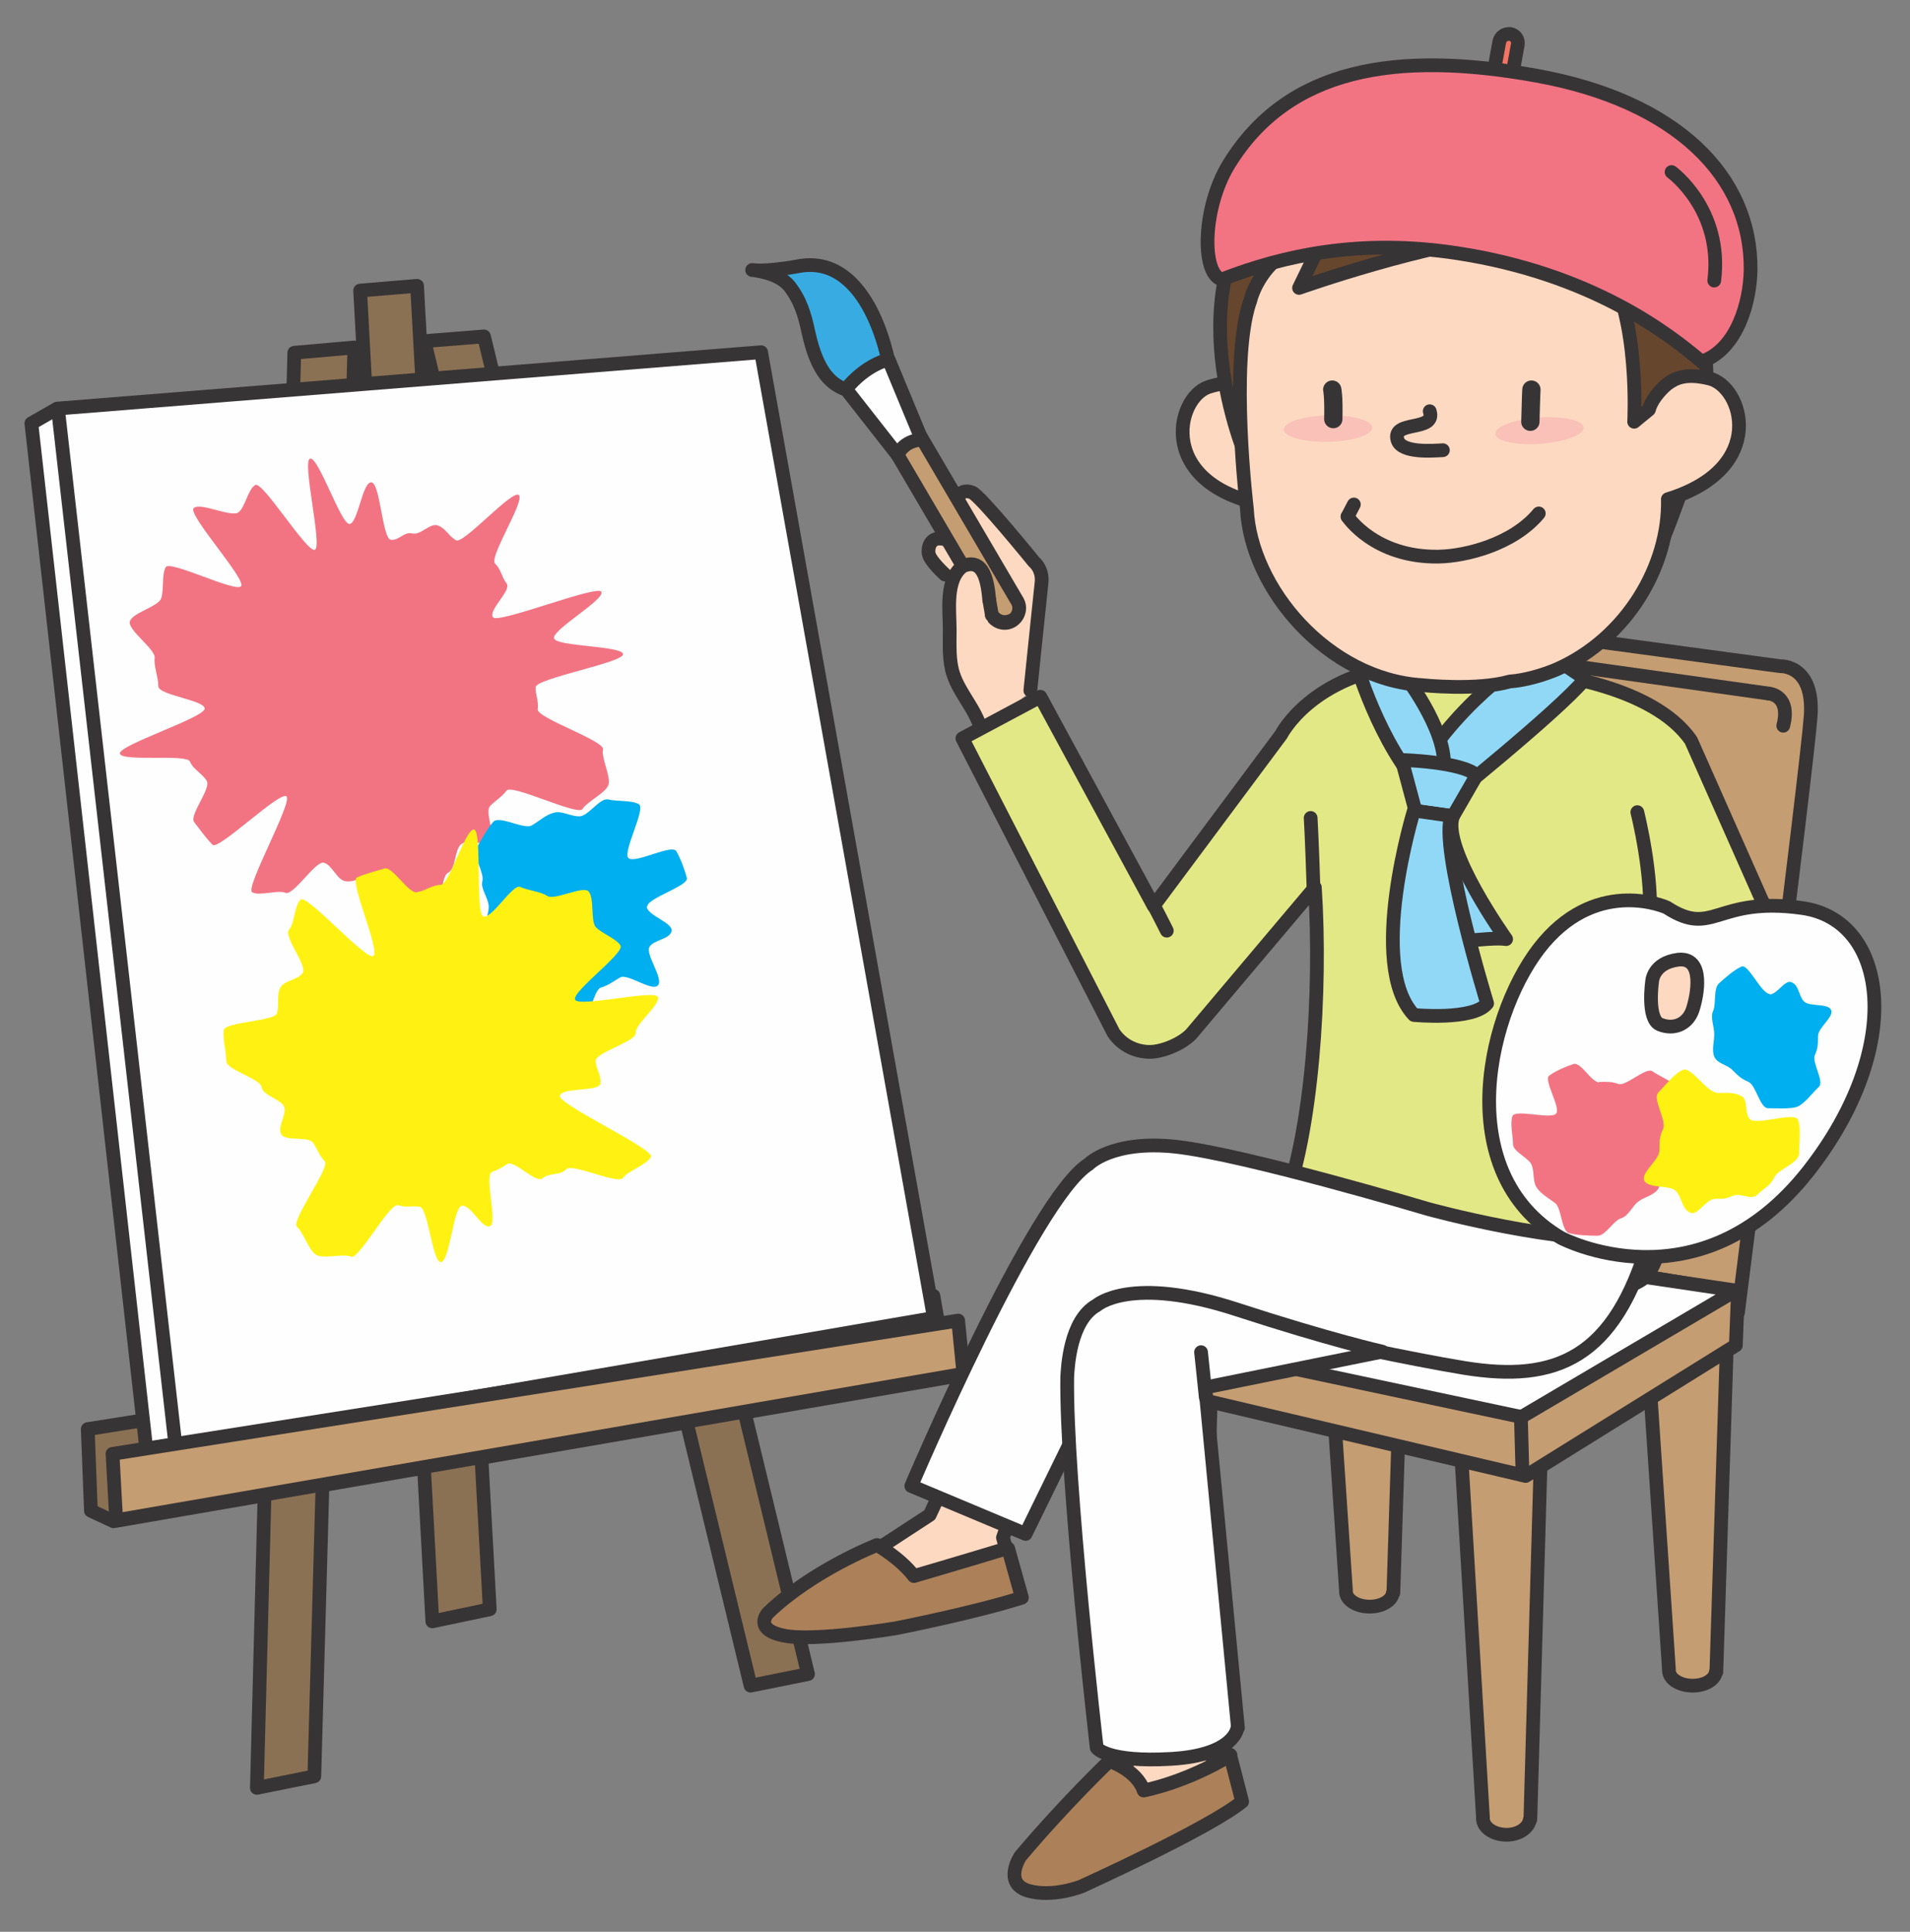 <?xml version="1.0" encoding="UTF-8"?>
<!DOCTYPE svg PUBLIC "-//W3C//DTD SVG 1.1//EN" "http://www.w3.org/Graphics/SVG/1.1/DTD/svg11.dtd">
<svg version="1.1" xmlns="http://www.w3.org/2000/svg" xmlns:xlink="http://www.w3.org/1999/xlink" x="0" y="0" width="261" height="264" viewBox="0, 0, 261, 264">
  <rect x="0" y="0" width="261" height="264" fill="#808080" stroke="none"/>
  <g id="ãƒ_x00ac_ã_x201a__x00a4_ãƒ_x00a4_ãƒ_x00bc__x0020_1">
    <g>
      <path d="M165.563,187.164 L154.691,187.74 L157.643,237.131 C157.643,237.203 157.643,237.275 157.643,237.275 C157.643,238.499 159.083,239.507 160.883,239.507 C162.539,239.507 163.907,238.571 164.051,237.419 L164.123,237.419 L165.563,187.092 z" fill="#C59D72"/>
      <path d="M165.563,187.164 L154.691,187.74 L157.643,237.131 C157.643,237.203 157.643,237.275 157.643,237.275 C157.643,238.499 159.083,239.507 160.883,239.507 C162.539,239.507 163.907,238.571 164.051,237.419 L164.123,237.419 L165.563,187.092 z" fill-opacity="0" stroke="#373435" stroke-width="1.875" stroke-linejoin="round"/>
    </g>
    <g>
      <path d="M210.274,86.58 L243.249,91.044 C243.249,91.044 247.929,90.756 247.425,97.884 C246.921,105.012 237.489,179.388 237.489,179.388 L203.074,178.308 L205.162,86.508 L210.202,86.58 z" fill="#C59D72"/>
      <path d="M210.274,86.58 L243.249,91.044 C243.249,91.044 247.929,90.756 247.425,97.884 C246.921,105.012 237.489,179.388 237.489,179.388 L203.074,178.308 L205.162,86.508 L210.202,86.58 z" fill-opacity="0" stroke="#373435" stroke-width="1.875" stroke-linejoin="round"/>
    </g>
    <g>
      <path d="M129.492,188.244 L15.519,207.899 L12.423,206.459 L11.991,195.299 L127.548,177.084 z" fill="#8B7154"/>
      <path d="M129.492,188.244 L15.519,207.899 L12.423,206.459 L11.991,195.299 L127.548,177.084 z" fill-opacity="0" stroke="#373435" stroke-width="1.875" stroke-linejoin="round"/>
    </g>
    <g>
      <path d="M102.565,230.363 L110.413,228.779 L66.134,45.973 L57.998,46.621 z" fill="#8B7154"/>
      <path d="M102.565,230.363 L110.413,228.779 L66.134,45.973 L57.998,46.621 z" fill-opacity="0" stroke="#373435" stroke-width="1.875" stroke-linejoin="round"/>
    </g>
    <g>
      <path d="M42.95,242.747 L35.103,244.331 L40.214,48.205 L48.422,47.485 z" fill="#8B7154"/>
      <path d="M42.95,242.747 L35.103,244.331 L40.214,48.205 L48.422,47.485 z" fill-opacity="0" stroke="#373435" stroke-width="1.875" stroke-linejoin="round"/>
    </g>
    <g>
      <path d="M66.926,219.923 L59.078,221.579 L49.214,39.709 L56.99,39.061 z" fill="#8B7154"/>
      <path d="M66.926,219.923 L59.078,221.579 L49.214,39.709 L56.99,39.061 z" fill-opacity="0" stroke="#373435" stroke-width="1.875" stroke-linejoin="round"/>
    </g>
    <g>
      <path d="M127.62,180.108 L104.005,48.133 L7.815,55.837 L7.815,55.837 L7.815,55.837 L7.815,55.837 L7.815,55.837 L4.287,57.853 L20.055,198.611 z" fill="#FEFEFE"/>
      <path d="M127.62,180.108 L104.005,48.133 L7.815,55.837 L7.815,55.837 L7.815,55.837 L7.815,55.837 L7.815,55.837 L4.287,57.853 L20.055,198.611 z" fill-opacity="0" stroke="#373435" stroke-width="1.875" stroke-linejoin="round"/>
    </g>
    <g>
      <path d="M7.959,56.197 L24.015,197.891 z" fill="#FEFEFE"/>
      <path d="M7.959,56.197 L24.015,197.891 z" fill-opacity="0" stroke="#373435" stroke-width="1.875" stroke-linejoin="round"/>
    </g>
    <g>
      <path d="M131.148,198.179 L127.044,207.035 L115.02,214.883 L114.804,219.635 L138.42,215.027 L137.052,210.131 L139.716,202.643 z" fill="#FDD9C2"/>
      <path d="M131.148,198.179 L127.044,207.035 L115.02,214.883 L114.804,219.635 L138.42,215.027 L137.052,210.131 L139.716,202.643 z" fill-opacity="0" stroke="#373435" stroke-width="1.875" stroke-linejoin="round"/>
    </g>
    <g>
      <path d="M155.339,234.467 L154.907,239.795 L149.363,246.851 L152.315,251.531 L167.219,243.179 L164.555,238.139 L163.475,232.091 z" fill="#FDD9C2"/>
      <path d="M155.339,234.467 L154.907,239.795 L149.363,246.851 L152.315,251.531 L167.219,243.179 L164.555,238.139 L163.475,232.091 z" fill-opacity="0" stroke="#373435" stroke-width="1.875" stroke-linejoin="round"/>
    </g>
    <g>
      <path d="M137.772,211.643 L139.644,218.339 C133.092,220.427 122.436,222.515 122.436,222.515 C122.436,222.515 111.277,224.387 107.101,223.523 C102.853,222.659 104.941,220.427 104.941,220.427 C110.989,214.595 119.844,211.139 119.844,211.139 C119.844,211.139 123.012,212.939 124.884,215.387 C124.884,215.387 130.572,213.731 137.7,211.571 z" fill="#AC8159"/>
      <path d="M137.772,211.643 L139.644,218.339 C133.092,220.427 122.436,222.515 122.436,222.515 C122.436,222.515 111.277,224.387 107.101,223.523 C102.853,222.659 104.941,220.427 104.941,220.427 C110.989,214.595 119.844,211.139 119.844,211.139 C119.844,211.139 123.012,212.939 124.884,215.387 C124.884,215.387 130.572,213.731 137.7,211.571 z" fill-opacity="0" stroke="#373435" stroke-width="1.875" stroke-linejoin="round"/>
    </g>
    <g>
      <path d="M168.083,239.795 L169.739,246.203 C165.275,249.875 147.78,257.795 147.78,257.795 C147.78,257.795 143.82,259.379 140.436,258.371 C137.052,257.291 139.428,253.691 139.428,253.691 C145.548,246.419 151.595,240.659 151.595,240.659 C151.595,240.659 155.339,241.883 156.275,244.691 C156.275,244.691 161.891,243.683 168.155,239.867 z" fill="#AC8159"/>
      <path d="M168.083,239.795 L169.739,246.203 C165.275,249.875 147.78,257.795 147.78,257.795 C147.78,257.795 143.82,259.379 140.436,258.371 C137.052,257.291 139.428,253.691 139.428,253.691 C145.548,246.419 151.595,240.659 151.595,240.659 C151.595,240.659 155.339,241.883 156.275,244.691 C156.275,244.691 161.891,243.683 168.155,239.867 z" fill-opacity="0" stroke="#373435" stroke-width="1.875" stroke-linejoin="round"/>
    </g>
    <path d="M141.372,76.861 C141.372,76.861 133.956,67.717 132.876,67.357 C131.004,66.709 130.932,68.581 130.932,68.581 L129.204,70.741 L129.564,73.909 C127.332,73.045 126.756,74.701 126.9,75.709 C127.044,76.717 129.132,78.589 129.132,78.589 L129.852,81.396 C129.708,83.052 129.852,84.78 129.852,86.148 C129.852,88.164 129.708,90.396 130.356,92.268 C131.004,94.212 132.372,95.868 133.308,97.668 L133.812,100.116 L140.94,94.428 C140.94,94.428 142.236,81.828 142.452,79.884 C142.668,77.941 141.444,76.861 141.444,76.861 z" fill="#FDD9C2"/>
    <path d="M129.132,78.517 C129.132,78.517 127.044,76.645 126.9,75.637 C126.756,74.629 127.26,72.973 129.564,73.837" fill-opacity="0" stroke="#373435" stroke-width="1.875" stroke-linecap="round" stroke-linejoin="round"/>
    <path d="M129.492,73.837 L129.132,70.741 L130.86,68.509" fill-opacity="0" stroke="#373435" stroke-width="1.875" stroke-linecap="round" stroke-linejoin="round"/>
    <path d="M130.86,68.509 C130.86,68.509 130.932,66.637 132.804,67.285 C133.884,67.645 141.3,76.788 141.3,76.788 C141.3,76.788 142.596,77.796 142.308,79.812 C142.092,81.756 140.796,94.356 140.796,94.356" fill-opacity="0" stroke="#373435" stroke-width="1.875" stroke-linecap="round" stroke-linejoin="round"/>
    <g>
      <path d="M117.972,53.533 C118.044,52.885 118.332,52.309 118.98,51.949 C119.916,51.373 121.14,51.733 121.716,52.669 L138.996,82.116 C139.572,83.052 139.212,84.276 138.276,84.852 C137.34,85.428 136.116,85.068 135.54,84.132 L118.26,54.685 C118.044,54.325 117.972,53.965 117.972,53.533 z" fill="#C59D72"/>
      <path d="M117.972,53.533 C118.044,52.885 118.332,52.309 118.98,51.949 C119.916,51.373 121.14,51.733 121.716,52.669 L138.996,82.116 C139.572,83.052 139.212,84.276 138.276,84.852 C137.34,85.428 136.116,85.068 135.54,84.132 L118.26,54.685 C118.044,54.325 117.972,53.965 117.972,53.533 z" fill-opacity="0" stroke="#373435" stroke-width="1.875" stroke-linejoin="round"/>
    </g>
    <path d="M135.18,81.972 L134.1,99.612 C133.38,96.948 131.22,94.788 130.356,92.196 C129.708,90.324 129.852,88.092 129.852,86.076 C129.852,83.412 129.204,79.164 131.652,77.365 C134.532,76.141 135.036,79.596 135.252,81.972 z" fill="#FDD9C2"/>
    <path d="M134.028,99.612 C133.308,96.948 131.148,94.788 130.284,92.196 C129.636,90.324 129.78,88.092 129.78,86.076 C129.78,83.412 129.132,79.164 131.58,77.365 C134.46,76.141 134.964,79.596 135.18,81.972" fill-opacity="0" stroke="#373435" stroke-width="1.875" stroke-linecap="round" stroke-linejoin="round"/>
    <path d="M135.18,81.972 L135.54,84.06" fill-opacity="0" stroke="#373435" stroke-width="1.875" stroke-linecap="round" stroke-linejoin="round"/>
    <path d="M138.276,84.78 L135.54,84.06 C135.54,84.06 136.548,85.572 138.276,84.78 z" fill="#FDD9C2"/>
    <path d="M135.54,84.06 C135.54,84.06 136.548,85.572 138.276,84.78" fill-opacity="0" stroke="#373435" stroke-width="1.875" stroke-linecap="round" stroke-linejoin="round"/>
    <g>
      <path d="M121.428,49.573 C121.428,49.573 118.908,34.885 109.405,36.325 C109.405,36.325 105.013,37.189 102.781,36.901 C102.781,36.901 106.381,37.189 107.893,39.133 C109.405,41.077 109.981,43.093 110.485,45.469 C111.708,51.013 113.652,52.525 115.596,53.245 C117.54,53.965 121.428,49.645 121.428,49.645 z" fill="#38ACE2"/>
      <path d="M121.428,49.573 C121.428,49.573 118.908,34.885 109.405,36.325 C109.405,36.325 105.013,37.189 102.781,36.901 C102.781,36.901 106.381,37.189 107.893,39.133 C109.405,41.077 109.981,43.093 110.485,45.469 C111.708,51.013 113.652,52.525 115.596,53.245 C117.54,53.965 121.428,49.645 121.428,49.645 z" fill-opacity="0" stroke="#373435" stroke-width="1.875" stroke-linejoin="round"/>
    </g>
    <g>
      <path d="M210.562,198.395 L199.69,198.971 L202.642,248.363 C202.642,248.435 202.642,248.507 202.642,248.507 C202.642,249.731 204.082,250.739 205.882,250.739 C207.538,250.739 208.906,249.803 209.05,248.651 L209.122,248.651 L210.562,198.323 z" fill="#C59D72"/>
      <path d="M210.562,198.395 L199.69,198.971 L202.642,248.363 C202.642,248.435 202.642,248.507 202.642,248.507 C202.642,249.731 204.082,250.739 205.882,250.739 C207.538,250.739 208.906,249.803 209.05,248.651 L209.122,248.651 L210.562,198.323 z" fill-opacity="0" stroke="#373435" stroke-width="1.875" stroke-linejoin="round"/>
    </g>
    <g>
      <path d="M235.977,183.636 L225.105,184.14 L228.057,228.131 C228.057,228.203 228.057,228.203 228.057,228.275 C228.057,229.427 229.497,230.363 231.297,230.363 C232.953,230.363 234.321,229.571 234.465,228.491 L234.537,228.491 L235.977,183.636 z" fill="#C59D72"/>
      <path d="M235.977,183.636 L225.105,184.14 L228.057,228.131 C228.057,228.203 228.057,228.203 228.057,228.275 C228.057,229.427 229.497,230.363 231.297,230.363 C232.953,230.363 234.321,229.571 234.465,228.491 L234.537,228.491 L235.977,183.636 z" fill-opacity="0" stroke="#373435" stroke-width="1.875" stroke-linejoin="round"/>
    </g>
    <g>
      <path d="M191.842,172.836 L180.971,173.34 L183.923,217.331 C183.923,217.403 183.923,217.403 183.923,217.475 C183.923,218.627 185.363,219.563 187.163,219.563 C188.818,219.563 190.186,218.771 190.33,217.691 L190.402,217.691 L191.842,172.836 z" fill="#C59D72"/>
      <path d="M191.842,172.836 L180.971,173.34 L183.923,217.331 C183.923,217.403 183.923,217.403 183.923,217.475 C183.923,218.627 185.363,219.563 187.163,219.563 C188.818,219.563 190.186,218.771 190.33,217.691 L190.402,217.691 L191.842,172.836 z" fill-opacity="0" stroke="#373435" stroke-width="1.875" stroke-linejoin="round"/>
    </g>
    <g>
      <path d="M237.201,183.852 L208.474,201.707 L151.019,188.172 L191.482,168.804 L237.489,176.58 z" fill="#C59D72"/>
      <path d="M237.201,183.852 L208.474,201.707 L151.019,188.172 L191.482,168.804 L237.489,176.58 z" fill-opacity="0" stroke="#373435" stroke-width="1.875" stroke-linejoin="round"/>
    </g>
    <g>
      <path d="M237.201,176.364 L207.898,193.644 L164.843,184.5 L188.314,169.092 z" fill="#FEFEFE"/>
      <path d="M237.201,176.364 L207.898,193.644 L164.843,184.5 L188.314,169.092 z" fill-opacity="0" stroke="#373435" stroke-width="1.875" stroke-linejoin="round"/>
    </g>
    <path d="M207.898,90.036 L241.737,94.788" fill-opacity="0" stroke="#373435" stroke-width="1.875" stroke-linecap="round" stroke-linejoin="round"/>
    <path d="M243.753,99.18 L241.809,94.788 C241.809,94.788 244.833,95.004 243.753,99.18 z" fill="#C59D72"/>
    <path d="M241.737,94.788 C241.737,94.788 244.761,95.004 243.681,99.18" fill-opacity="0" stroke="#373435" stroke-width="1.875" stroke-linecap="round" stroke-linejoin="round"/>
    <g>
      <path d="M191.266,91.404 L205.234,86.508 z" fill="#FEFEFE"/>
      <path d="M191.266,91.404 L205.234,86.508 z" fill-opacity="0" stroke="#373435" stroke-width="1.875" stroke-linejoin="round"/>
    </g>
    <g>
      <path d="M225.393,173.772 C228.417,170.172 231.081,143.676 231.153,132.012 C231.945,138.06 246.705,148.716 244.041,130.428 L231.081,101.196 C225.897,93.636 211.354,92.124 211.354,92.124 L200.842,89.172 L192.778,90.756 C179.243,92.052 175.067,100.404 175.067,100.404 L157.643,123.804 L142.164,95.22 L131.508,100.908 L152.171,141.156 C153.251,142.74 154.979,143.676 156.923,143.748 C156.995,143.748 157.067,143.748 157.139,143.748 C158.939,143.748 161.819,142.524 162.971,141.084 L179.675,121.284 C180.611,135.324 179.315,155.052 175.211,165.132 C175.211,165.132 217.762,183.132 225.537,173.844 z" fill="#E3E886"/>
      <path d="M225.393,173.772 C228.417,170.172 231.081,143.676 231.153,132.012 C231.945,138.06 246.705,148.716 244.041,130.428 L231.081,101.196 C225.897,93.636 211.354,92.124 211.354,92.124 L200.842,89.172 L192.778,90.756 C179.243,92.052 175.067,100.404 175.067,100.404 L157.643,123.804 L142.164,95.22 L131.508,100.908 L152.171,141.156 C153.251,142.74 154.979,143.676 156.923,143.748 C156.995,143.748 157.067,143.748 157.139,143.748 C158.939,143.748 161.819,142.524 162.971,141.084 L179.675,121.284 C180.611,135.324 179.315,155.052 175.211,165.132 C175.211,165.132 217.762,183.132 225.537,173.844 z" fill-opacity="0" stroke="#373435" stroke-width="1.875" stroke-linejoin="round"/>
    </g>
    <g>
      <path d="M131.652,187.74 L15.879,207.755 L15.375,198.683 L130.932,180.468 z" fill="#C59D72"/>
      <path d="M131.652,187.74 L15.879,207.755 L15.375,198.683 L130.932,180.468 z" fill-opacity="0" stroke="#373435" stroke-width="1.875" stroke-linejoin="round"/>
    </g>
    <g>
      <path d="M209.626,89.316 C209.626,89.316 199.978,94.932 193.642,105.588 L196.666,110.268 C196.666,110.268 213.01,97.164 216.61,92.772 L211.282,89.172 L209.554,89.316 z" fill="#91D8F7"/>
      <path d="M209.626,89.316 C209.626,89.316 199.978,94.932 193.642,105.588 L196.666,110.268 C196.666,110.268 213.01,97.164 216.61,92.772 L211.282,89.172 L209.554,89.316 z" fill-opacity="0" stroke="#373435" stroke-width="1.875" stroke-linejoin="round"/>
    </g>
    <g>
      <path d="M197.314,104.724 C197.602,99.468 191.698,91.98 191.698,91.98 L185.435,91.044 C185.435,91.044 189.25,104.004 196.234,109.692 L197.386,104.724 z" fill="#91D8F7"/>
      <path d="M197.314,104.724 C197.602,99.468 191.698,91.98 191.698,91.98 L185.435,91.044 C185.435,91.044 189.25,104.004 196.234,109.692 L197.386,104.724 z" fill-opacity="0" stroke="#373435" stroke-width="1.875" stroke-linejoin="round"/>
    </g>
    <g>
      <path d="M191.554,103.86 C191.554,103.86 199.762,104.076 201.778,105.948 L198.538,111.564 L193.426,110.844 L191.554,103.86 z" fill="#91D8F7"/>
      <path d="M191.554,103.86 C191.554,103.86 199.762,104.076 201.778,105.948 L198.538,111.564 L193.426,110.844 L191.554,103.86 z" fill-opacity="0" stroke="#373435" stroke-width="1.875" stroke-linejoin="round"/>
    </g>
    <g>
      <path d="M193.426,110.844 C193.426,110.844 188.962,122.292 195.442,129.204 C195.442,129.204 203.722,127.98 205.81,128.34 C205.81,128.34 196.954,115.956 198.538,111.564 L193.426,110.844 z" fill="#91D8F7"/>
      <path d="M193.426,110.844 C193.426,110.844 188.962,122.292 195.442,129.204 C195.442,129.204 203.722,127.98 205.81,128.34 C205.81,128.34 196.954,115.956 198.538,111.564 L193.426,110.844 z" fill-opacity="0" stroke="#373435" stroke-width="1.875" stroke-linejoin="round"/>
    </g>
    <g>
      <path d="M193.21,110.772 C193.21,110.772 186.73,131.868 193.21,138.708 C193.21,138.708 201.346,139.5 203.218,137.124 C203.218,137.124 196.666,115.812 198.322,111.492 L193.21,110.772 z" fill="#91D8F7"/>
      <path d="M193.21,110.772 C193.21,110.772 186.73,131.868 193.21,138.708 C193.21,138.708 201.346,139.5 203.218,137.124 C203.218,137.124 196.666,115.812 198.322,111.492 L193.21,110.772 z" fill-opacity="0" stroke="#373435" stroke-width="1.875" stroke-linejoin="round"/>
    </g>
    <g>
      <path d="M122.652,62.173 C122.652,62.173 123.372,60.229 125.964,60.085 L121.428,49.141 C121.428,49.141 118.404,49.717 115.596,53.173 L122.652,62.173 z" fill="#FEFEFE"/>
      <path d="M122.652,62.173 C122.652,62.173 123.372,60.229 125.964,60.085 L121.428,49.141 C121.428,49.141 118.404,49.717 115.596,53.173 L122.652,62.173 z" fill-opacity="0" stroke="#373435" stroke-width="1.875" stroke-linejoin="round"/>
    </g>
    <g>
      <path d="M173.627,69.157 L173.051,54.613 C173.051,54.613 170.963,51.013 165.131,52.885 C160.595,54.397 157.859,66.565 173.627,69.157 z" fill="#FDD9C2"/>
      <path d="M173.051,54.613 C173.051,54.613 170.963,51.013 165.131,52.885 C160.595,54.397 157.859,66.565 173.627,69.157" fill-opacity="0" stroke="#373435" stroke-width="1.875" stroke-linecap="round" stroke-linejoin="round"/>
      <g>
        <path d="M177.803,80.028 L223.162,80.028 C226.761,76.717 227.913,71.821 231.801,61.525 C235.689,51.229 232.737,21.493 207.034,18.181 C181.331,14.869 173.051,26.317 173.051,26.317 C160.379,40.861 170.675,63.469 170.675,63.469 L177.803,79.956 z" fill="#67462E"/>
        <path d="M177.803,80.028 L223.162,80.028 C226.761,76.717 227.913,71.821 231.801,61.525 C235.689,51.229 232.737,21.493 207.034,18.181 C181.331,14.869 173.051,26.317 173.051,26.317 C160.379,40.861 170.675,63.469 170.675,63.469 L177.803,79.956 z" fill-opacity="0" stroke="#373435" stroke-width="1.875" stroke-linejoin="round"/>
      </g>
      <g>
        <path d="M170.819,41.221 C170.819,41.221 172.259,34.021 180.827,32.509 L177.515,39.349 C177.515,39.349 195.154,33.085 206.962,32.149 C206.962,32.149 215.026,29.413 219.562,36.469 C224.098,43.525 223.306,57.637 223.306,57.637 L225.321,55.981 C225.825,54.109 227.769,52.525 227.769,52.525 C228.921,51.661 230.361,50.941 233.601,51.733 C238.137,52.813 241.665,63.973 227.913,68.221 C228.129,77.221 222.37,87.228 212.722,91.476 C210.85,92.268 208.402,92.988 206.314,93.132 C201.778,94.428 194.362,93.636 194.362,93.636 C181.403,92.844 170.891,80.388 170.387,69.517 C170.387,69.517 168.011,49.789 170.747,41.365 z" fill="#FDD9C2"/>
        <path d="M170.819,41.221 C170.819,41.221 172.259,34.021 180.827,32.509 L177.515,39.349 C177.515,39.349 195.154,33.085 206.962,32.149 C206.962,32.149 215.026,29.413 219.562,36.469 C224.098,43.525 223.306,57.637 223.306,57.637 L225.321,55.981 C225.825,54.109 227.769,52.525 227.769,52.525 C228.921,51.661 230.361,50.941 233.601,51.733 C238.137,52.813 241.665,63.973 227.913,68.221 C228.129,77.221 222.37,87.228 212.722,91.476 C210.85,92.268 208.402,92.988 206.314,93.132 C201.778,94.428 194.362,93.636 194.362,93.636 C181.403,92.844 170.891,80.388 170.387,69.517 C170.387,69.517 168.011,49.789 170.747,41.365 z" fill-opacity="0" stroke="#373435" stroke-width="1.875" stroke-linejoin="round"/>
      </g>
    </g>
    <g>
      <g>
        <path d="M206.818,9.325 C206.674,10.045 206.026,10.477 205.306,10.405 C204.586,10.261 204.154,9.613 204.298,8.893 L204.874,5.725 C205.018,5.005 205.666,4.573 206.386,4.645 C207.106,4.789 207.538,5.437 207.394,6.157 L206.818,9.325 z" fill="#F27463"/>
        <path d="M206.818,9.325 C206.674,10.045 206.026,10.477 205.306,10.405 C204.586,10.261 204.154,9.613 204.298,8.893 L204.874,5.725 C205.018,5.005 205.666,4.573 206.386,4.645 C207.106,4.789 207.538,5.437 207.394,6.157 L206.818,9.325 z" fill-opacity="0" stroke="#373435" stroke-width="1.875" stroke-linejoin="round"/>
      </g>
      <g>
        <path d="M239.217,36.973 C239.145,41.077 237.489,47.701 232.521,49.429 C228.129,45.685 217.546,37.405 199.114,34.597 C185.939,32.581 175.427,34.885 166.931,38.197 C164.123,37.333 164.339,28.261 167.939,22.429 C176.003,9.325 190.69,6.877 209.914,10.333 C229.137,13.789 239.361,24.157 239.217,36.901 z" fill="#F27483"/>
        <path d="M239.217,36.973 C239.145,41.077 237.489,47.701 232.521,49.429 C228.129,45.685 217.546,37.405 199.114,34.597 C185.939,32.581 175.427,34.885 166.931,38.197 C164.123,37.333 164.339,28.261 167.939,22.429 C176.003,9.325 190.69,6.877 209.914,10.333 C229.137,13.789 239.361,24.157 239.217,36.901 z" fill-opacity="0" stroke="#373435" stroke-width="1.875" stroke-linejoin="round"/>
      </g>
    </g>
    <g>
      <path d="M225.321,169.452 C220.642,185.652 212.65,188.964 200.122,186.948 C184.859,184.428 155.915,177.372 155.915,177.372 L140.148,209.627 L124.524,203.075 C124.524,203.075 141.228,163.764 148.787,159.084 C148.787,159.084 151.955,155.772 160.667,156.708 C170.243,157.788 195.082,165.204 195.082,165.204 C195.082,165.204 213.154,170.244 225.249,169.38 z" fill="#FEFEFE"/>
      <path d="M225.321,169.452 C220.642,185.652 212.65,188.964 200.122,186.948 C184.859,184.428 155.915,177.372 155.915,177.372 L140.148,209.627 L124.524,203.075 C124.524,203.075 141.228,163.764 148.787,159.084 C148.787,159.084 151.955,155.772 160.667,156.708 C170.243,157.788 195.082,165.204 195.082,165.204 C195.082,165.204 213.154,170.244 225.249,169.38 z" fill-opacity="0" stroke="#373435" stroke-width="1.875" stroke-linejoin="round"/>
    </g>
    <g>
      <path d="M169.163,236.123 L164.699,189.612 L188.89,184.716 C188.89,184.716 181.835,183.132 169.019,178.956 C154.475,174.204 149.867,178.38 149.867,178.38 C146.196,180.396 145.908,186.876 145.836,188.172 C145.62,202.139 149.867,238.859 149.867,238.859 C149.867,238.859 151.235,240.875 160.019,240.371 C168.803,239.867 169.091,236.123 169.091,236.123 z" fill="#FEFEFE"/>
      <path d="M169.163,236.123 L164.699,189.612 L188.89,184.716 C188.89,184.716 181.835,183.132 169.019,178.956 C154.475,174.204 149.867,178.38 149.867,178.38 C146.196,180.396 145.908,186.876 145.836,188.172 C145.62,202.139 149.867,238.859 149.867,238.859 C149.867,238.859 151.235,240.875 160.019,240.371 C168.803,239.867 169.091,236.123 169.091,236.123 z" fill-opacity="0" stroke="#373435" stroke-width="1.875" stroke-linejoin="round"/>
    </g>
    <path d="M187.522,58.429 C187.522,59.437 184.859,60.301 181.547,60.373 C178.235,60.445 175.499,59.725 175.427,58.717 C175.427,57.709 178.091,56.845 181.403,56.773 C184.715,56.701 187.45,57.421 187.522,58.429 z" fill="#F8B7B3" fill-opacity="0.702"/>
    <path d="M182.195,57.277 L182.051,53.245 C182.051,53.245 182.267,54.109 182.195,57.277 z" fill="#FEFEFE"/>
    <path d="M182.051,53.245 C182.051,53.245 182.267,54.109 182.195,57.277" fill-opacity="0" stroke="#373435" stroke-width="2.5" stroke-linecap="round" stroke-linejoin="round"/>
    <path d="M216.394,58.429 C216.466,59.437 213.802,60.373 210.49,60.661 C207.178,60.877 204.37,60.301 204.37,59.293 C204.298,58.285 206.962,57.277 210.274,57.061 C213.586,56.845 216.322,57.421 216.394,58.429 z" fill="#F8B7B3" fill-opacity="0.702"/>
    <path d="M209.122,57.637 L209.266,53.245 C209.266,53.245 209.194,54.469 209.122,57.637 z" fill="#FEFEFE"/>
    <path d="M209.266,53.245 C209.266,53.245 209.194,54.469 209.122,57.637" fill-opacity="0" stroke="#373435" stroke-width="2.5" stroke-linecap="round" stroke-linejoin="round"/>
    <path d="M195.37,56.197 C196.306,59.077 190.114,57.349 190.978,60.157 C191.554,61.957 195.802,61.597 197.17,61.525" fill-opacity="0" stroke="#373435" stroke-width="1.875" stroke-linecap="round" stroke-linejoin="round"/>
    <path d="M179.099,111.78 C179.099,111.78 179.243,113.796 179.531,122.508" fill-opacity="0" stroke="#373435" stroke-width="1.875" stroke-linecap="round" stroke-linejoin="round"/>
    <path d="M223.738,110.988 C223.738,110.988 225.969,119.772 225.393,126.252" fill-opacity="0" stroke="#373435" stroke-width="1.875" stroke-linecap="round" stroke-linejoin="round"/>
    <g>
      <path d="M227.769,124.02 C227.769,124.02 218.626,119.844 210.994,128.772 C203.362,137.7 197.962,160.164 213.298,169.164 C213.298,169.164 232.089,179.172 247.137,160.02 C260.385,143.1 258.081,125.748 246.273,124.092 C234.465,122.436 234.177,128.196 227.769,124.02 z" fill="#FEFEFE"/>
      <path d="M227.769,124.02 C227.769,124.02 218.626,119.844 210.994,128.772 C203.362,137.7 197.962,160.164 213.298,169.164 C213.298,169.164 232.089,179.172 247.137,160.02 C260.385,143.1 258.081,125.748 246.273,124.092 C234.465,122.436 234.177,128.196 227.769,124.02 z" fill-opacity="0" stroke="#373435" stroke-width="1.875" stroke-linejoin="round"/>
    </g>
    <g>
      <path d="M225.753,134.172 C225.753,134.172 225.033,139.284 226.833,140.004 C228.777,140.796 230.649,139.932 231.297,137.988 C231.945,136.044 232.953,130.788 229.353,131.148 C225.825,131.58 225.753,134.172 225.753,134.172 z" fill="#FDD9C2"/>
      <path d="M225.753,134.172 C225.753,134.172 225.033,139.284 226.833,140.004 C228.777,140.796 230.649,139.932 231.297,137.988 C231.945,136.044 232.953,130.788 229.353,131.148 C225.825,131.58 225.753,134.172 225.753,134.172 z" fill-opacity="0" stroke="#373435" stroke-width="1.875" stroke-linejoin="round"/>
    </g>
    <path d="M185.003,68.941 L184.139,70.597" fill-opacity="0" stroke="#373435" stroke-width="1.875" stroke-linecap="round" stroke-linejoin="round"/>
    <path d="M184.139,70.597 C184.139,70.597 187.81,76.213 196.594,76.069 C200.266,75.997 206.746,74.413 210.274,70.165" fill-opacity="0" stroke="#373435" stroke-width="1.875" stroke-linecap="round" stroke-linejoin="round"/>
    <path d="M73.19,93.924 C73.19,95.148 73.622,95.724 73.478,96.948 C73.334,98.1 82.693,101.268 82.405,102.42 C82.117,103.572 83.557,106.236 83.125,107.316 C82.693,108.396 80.245,109.548 79.597,110.556 C79.021,111.564 69.95,107.1 69.23,108.036 C68.51,108.972 67.862,109.26 66.998,110.124 C66.134,110.988 67.862,114.228 66.926,114.948 C65.99,115.668 64.118,114.66 63.11,115.308 C62.102,115.884 62.318,118.764 61.238,119.268 C60.158,119.7 60.302,125.028 59.15,125.316 C57.998,125.604 56.27,126.684 55.046,126.828 C53.894,126.972 51.95,119.772 50.726,119.772 C49.502,119.772 48.35,120.636 47.198,120.42 C46.046,120.276 45.398,118.188 44.246,117.9 C43.094,117.612 40.07,122.508 38.99,122.004 C37.91,121.572 35.463,122.508 34.455,121.932 C33.447,121.356 40.07,109.548 39.134,108.828 C38.198,108.108 29.847,116.244 29.055,115.452 C28.191,114.588 27.255,113.292 26.535,112.356 C25.815,111.42 28.839,107.82 28.263,106.74 C27.687,105.732 26.391,105.156 25.959,104.076 C25.527,102.996 16.743,104.148 16.383,102.996 C16.095,101.844 28.119,98.028 27.975,96.804 C27.831,95.652 21.639,95.004 21.639,93.78 C21.639,92.556 20.991,91.044 21.135,89.892 C21.279,88.74 17.391,86.076 17.751,84.924 C18.039,83.772 21.567,82.908 21.999,81.828 C22.431,80.748 22.071,78.516 22.647,77.508 C23.223,76.501 32.223,81.036 32.943,80.1 C33.663,79.164 25.599,70.309 26.463,69.445 C27.327,68.581 31.575,70.741 32.583,70.021 C33.519,69.301 33.879,66.853 34.887,66.277 C35.895,65.701 41.942,75.565 43.022,75.133 C44.102,74.701 41.222,62.965 42.374,62.677 C43.526,62.389 46.622,71.749 47.774,71.605 C48.926,71.461 49.502,65.917 50.726,65.917 C51.95,65.917 52.238,73.549 53.39,73.765 C54.542,73.909 55.19,72.613 56.342,72.901 C57.494,73.189 58.79,71.389 59.87,71.821 C60.95,72.253 61.31,73.261 62.318,73.837 C63.326,74.413 69.95,66.925 70.886,67.645 C71.822,68.365 66.782,76.141 67.646,77.005 C68.51,77.868 68.51,78.804 69.23,79.74 C69.95,80.676 66.71,83.34 67.358,84.348 C67.934,85.356 81.757,79.812 82.189,80.892 C82.621,81.972 75.421,86.076 75.709,87.228 C75.997,88.38 84.997,88.236 85.141,89.388 C85.285,90.54 73.19,92.7 73.19,93.924 z" fill="#F27483"/>
    <path d="M88.381,123.876 C88.381,125.1 92.053,126.108 91.765,127.26 C91.477,128.412 89.317,128.412 88.741,129.42 C88.165,130.428 90.757,133.812 89.893,134.676 C89.029,135.54 85.717,132.948 84.709,133.596 C83.701,134.172 83.269,134.604 82.117,134.964 C81.037,135.252 80.389,140.22 79.165,140.22 C77.941,140.22 75.781,141.084 74.629,140.796 C73.478,140.508 71.894,138.924 70.814,138.348 C69.806,137.772 71.75,133.02 70.886,132.156 C70.022,131.292 69.734,130.716 69.158,129.708 C68.582,128.7 66.566,128.556 66.278,127.404 C65.99,126.252 66.782,125.172 66.782,123.948 C66.782,122.724 65.63,121.5 65.918,120.42 C66.206,119.268 64.55,116.892 65.126,115.884 C65.702,114.876 66.638,113.148 67.43,112.284 C68.294,111.42 71.678,113.436 72.686,112.788 C73.694,112.212 74.557,111.348 75.709,111.06 C76.789,110.772 77.941,111.564 79.165,111.564 C80.389,111.564 81.973,108.972 83.125,109.26 C84.277,109.548 86.293,109.332 87.301,109.908 C88.309,110.484 85.069,116.388 85.861,117.252 C86.725,118.116 91.765,115.308 92.413,116.316 C92.989,117.324 93.565,118.836 93.853,119.988 C94.141,121.068 88.453,122.724 88.453,123.876 z" fill="#00AFEF"/>
    <path d="M81.397,144.9 C81.397,146.052 82.189,146.916 82.045,148.068 C81.901,149.22 76.861,148.572 76.501,149.724 C76.141,150.876 89.389,156.996 88.957,158.076 C88.453,159.156 85.789,160.02 85.141,160.956 C84.493,161.964 78.085,158.868 77.365,159.804 C76.573,160.668 75.061,160.236 74.126,161.028 C73.262,161.82 70.238,158.436 69.302,159.084 C68.294,159.732 68.294,159.732 67.214,160.164 C66.134,160.668 68.078,167.292 66.926,167.58 C65.846,167.94 64.334,164.628 63.11,164.772 C61.958,164.916 61.454,172.476 60.23,172.476 C59.078,172.476 58.502,165.06 57.35,164.916 C56.198,164.772 55.55,165.06 54.398,164.7 C53.246,164.34 48.998,172.188 47.99,171.756 C46.91,171.252 44.174,172.116 43.166,171.468 C42.158,170.82 41.438,168.372 40.574,167.652 C39.71,166.86 45.11,159.588 44.39,158.724 C43.598,157.86 43.454,157.212 42.806,156.204 C42.158,155.196 38.918,156.06 38.414,154.98 C37.91,153.9 39.134,152.46 38.846,151.308 C38.486,150.228 35.895,149.724 35.751,148.572 C35.607,147.42 30.927,146.196 30.927,145.044 C30.927,143.892 30.423,141.948 30.567,140.796 C30.711,139.644 37.478,139.572 37.838,138.492 C38.198,137.34 37.766,136.116 38.27,135.036 C38.774,133.956 40.718,133.956 41.366,132.948 C42.014,131.94 38.702,127.98 39.494,127.044 C40.286,126.18 40.214,123.732 41.078,122.94 C41.942,122.148 50.006,131.292 51.014,130.644 C52.022,129.996 47.702,120.42 48.782,119.916 C49.862,119.412 51.374,119.052 52.526,118.692 C53.606,118.332 55.766,122.076 56.918,121.932 C58.07,121.788 59.078,120.924 60.23,120.924 C61.382,120.924 63.614,113.22 64.766,113.364 C65.918,113.508 64.91,124.884 66.062,125.244 C67.214,125.604 70.094,120.708 71.102,121.212 C72.182,121.716 73.766,121.788 74.773,122.436 C75.781,123.084 79.525,121.068 80.389,121.788 C81.253,122.58 80.677,125.82 81.397,126.684 C82.189,127.548 84.205,128.268 84.781,129.204 C85.429,130.212 78.085,135.54 78.589,136.62 C79.093,137.7 89.533,135.18 89.893,136.26 C90.253,137.34 86.725,140.004 86.869,141.156 C87.013,142.308 81.397,143.82 81.397,144.972 z" fill="#FFF212"/>
    <path d="M218.482,147.852 C219.634,147.852 220.21,147.78 221.146,148.14 C222.154,148.5 224.961,145.764 225.825,146.412 C226.689,147.06 228.633,147.78 229.281,148.716 C229.929,149.58 230.217,151.596 230.505,152.676 C230.793,153.684 227.265,155.412 227.265,156.564 C227.265,157.716 227.049,158.292 226.689,159.3 C226.329,160.308 227.193,161.676 226.545,162.54 C225.897,163.404 224.745,163.548 223.882,164.196 C223.018,164.844 222.586,166.14 221.506,166.5 C220.498,166.788 219.346,168.948 218.266,168.876 C217.114,168.876 215.386,168.804 214.378,168.516 C213.37,168.156 213.37,165.06 212.506,164.412 C211.642,163.764 210.706,163.26 210.058,162.396 C209.41,161.532 209.698,160.38 209.338,159.3 C209.05,158.292 206.746,157.428 206.746,156.348 C206.746,155.196 206.314,153.54 206.674,152.532 C207.034,151.524 212.002,153.036 212.65,152.172 C213.298,151.308 210.85,147.564 211.714,146.988 C212.578,146.34 213.946,145.764 215.026,145.404 C216.034,145.116 217.474,147.924 218.554,147.924 z" fill="#F27483"/>
    <path d="M241.809,135.9 C242.889,135.9 243.897,133.812 244.833,134.244 C245.841,134.676 245.769,136.044 246.489,136.836 C247.209,137.628 249.873,137.052 250.233,138.06 C250.593,138.996 248.433,140.436 248.433,141.588 C248.433,142.668 248.433,143.244 248.001,144.18 C247.569,145.188 249.297,147.78 248.577,148.5 C247.785,149.22 246.633,150.804 245.625,151.236 C244.689,151.596 242.673,151.452 241.593,151.452 C240.513,151.452 239.937,148.284 238.929,147.852 C237.921,147.42 237.489,146.988 236.769,146.268 C236.049,145.476 234.681,145.404 234.249,144.396 C233.889,143.46 234.249,142.452 234.249,141.3 C234.249,140.22 233.673,139.068 234.105,138.132 C234.537,137.124 234.105,135.108 234.897,134.388 C235.689,133.668 236.985,132.516 237.993,132.084 C238.929,131.724 240.657,135.756 241.809,135.828 z" fill="#00AFEF"/>
    <path d="M234.609,149.364 C235.905,149.364 236.697,149.22 237.849,149.724 C239.001,150.228 238.281,152.1 239.145,152.964 C240.009,153.828 245.265,151.884 245.697,153.036 C246.129,154.116 245.841,156.348 245.841,157.644 C245.841,158.94 242.961,159.804 242.457,160.884 C241.953,162.036 241.017,162.396 240.153,163.26 C239.289,164.124 237.993,162.972 236.841,163.404 C235.761,163.836 235.689,163.836 234.393,163.836 C233.097,163.836 232.017,166.212 230.937,165.708 C229.785,165.204 229.857,163.62 228.993,162.756 C228.129,161.892 225.177,162.468 224.673,161.316 C224.242,160.236 226.689,158.58 226.761,157.284 C226.761,155.988 226.761,155.34 227.265,154.26 C227.769,153.108 225.753,150.156 226.617,149.292 C227.481,148.428 228.849,146.628 230.001,146.196 C231.081,145.764 233.313,149.292 234.537,149.292 z" fill="#FFF212"/>
    <path d="M228.417,23.509 C228.417,23.509 235.473,28.621 234.249,38.341" fill-opacity="0" stroke="#373435" stroke-width="1.875" stroke-linecap="round" stroke-linejoin="round"/>
    <g>
      <path d="M207.826,193.572 L208.042,201.203 z" fill="#C59D72"/>
      <path d="M207.826,193.572 L208.042,201.203 z" fill-opacity="0" stroke="#373435" stroke-width="1.875" stroke-linejoin="round"/>
    </g>
    <path d="M159.443,127.26 L157.643,123.804 C157.787,123.948 159.443,127.26 159.443,127.26 z" fill="#E3E886"/>
    <path d="M157.643,123.732 C157.787,123.876 159.443,127.188 159.443,127.188" fill-opacity="0" stroke="#373435" stroke-width="1.875" stroke-linecap="round" stroke-linejoin="round"/>
    <g>
      <path d="M164.123,184.788 L164.771,190.98 z" fill="#91D8F7"/>
      <path d="M164.123,184.788 L164.771,190.98 z" fill-opacity="0" stroke="#373435" stroke-width="1.875" stroke-linejoin="round"/>
    </g>
  </g>
</svg>
